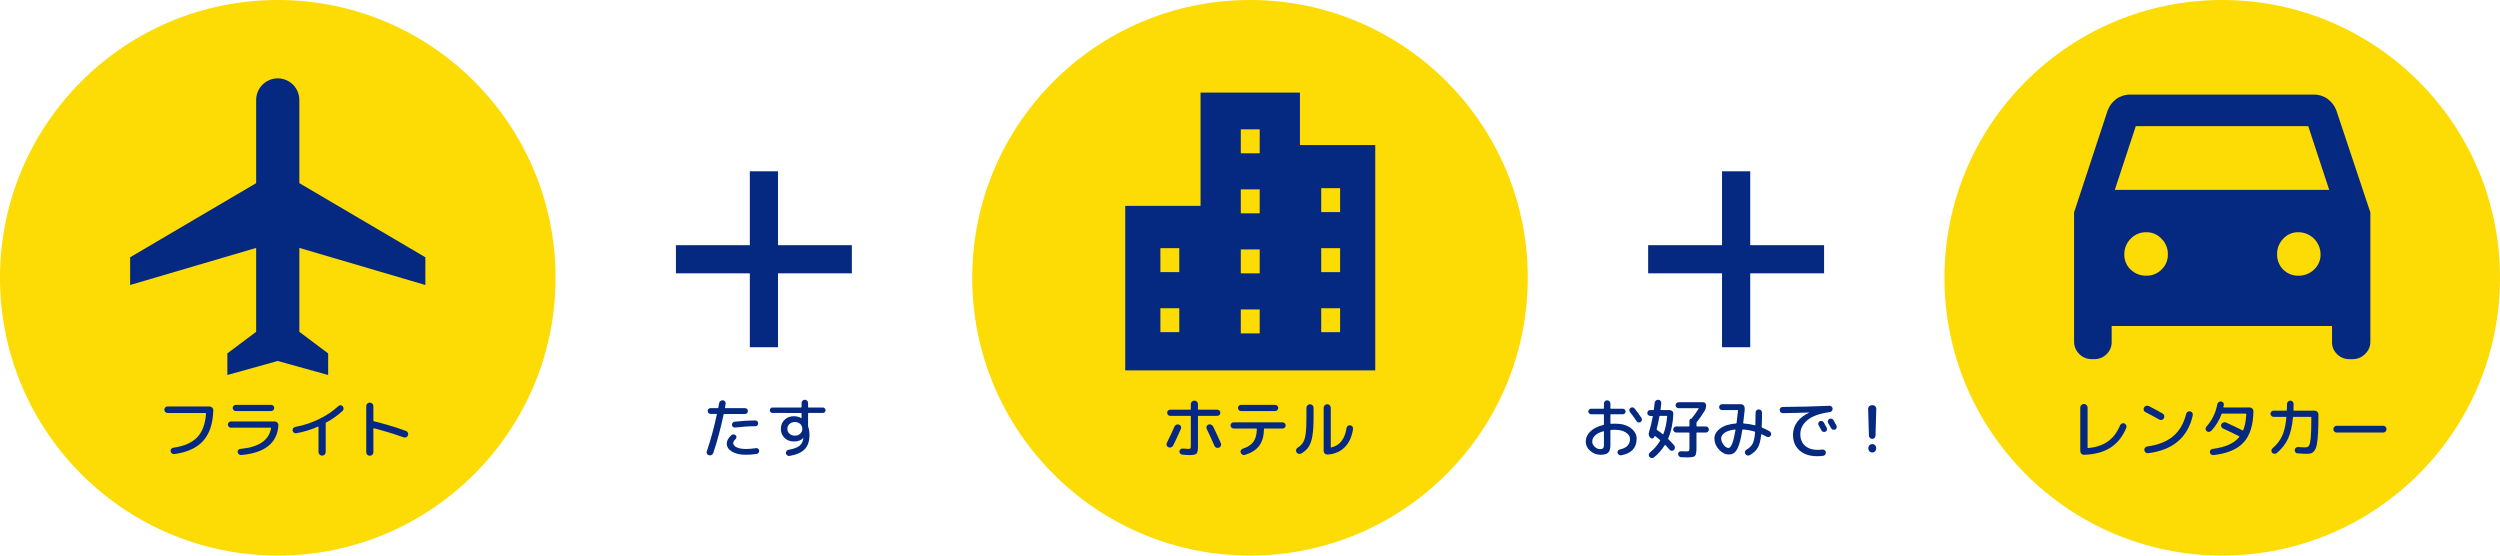 <svg height="120" viewBox="0 0 540 120" width="540" xmlns="http://www.w3.org/2000/svg" xmlns:xlink="http://www.w3.org/1999/xlink"><clipPath id="a"><path d="m28 17h64v64h-64z"/></clipPath><clipPath id="b"><path d="m448 17h64v64h-64z"/></clipPath><circle cx="60" cy="60" fill="#fddb05" r="60"/><g clip-path="url(#a)"><path d="m49.11 81v-4.67l6.22-4.66v-18.12l-27.22 8.01v-5.99l27.22-16.01v-17.89c-.03-1.69.86-3.26 2.31-4.11s3.25-.85 4.71 0c1.45.85 2.34 2.42 2.31 4.11v17.89l27.22 16.01v5.99l-27.22-8.01v18.12l6.22 4.67v4.66l-10.89-3.03-10.89 3.03z" fill="#052981"/></g><path d="m28 17h64v64h-64z" fill="none"/><circle cx="270" cy="60" fill="#fddb05" r="60"/><path d="m58.157 9.442v-9.442h-17.892v20.388h-13.554v29.612h45v-40.558zm-21.718 33.678h-3.4v-4.31h3.4zm0-10.807h-3.4v-4.313h3.4zm14.473 11.032h-3.4v-4.31h3.4zm0-10.807h-3.4v-4.31h3.4zm0-10.808h-3.4v-4.31h3.4zm0-10.807h-3.4v-4.309h3.4zm14.473 32.2h-3.4v-4.31h3.4zm0-10.807h-3.4v-4.316h3.4zm0-10.807h-3.4v-4.309h3.4z" fill="#052981" transform="matrix(1.2 0 0 1.2 211 20)"/><path d="m238 17h64v64h-64z" fill="none"/><circle cx="480" cy="60" fill="#fddb05" r="60"/><g clip-path="url(#b)"><path d="m496.45 59.55c1.26.03 2.47-.45 3.38-1.32.92-.84 1.44-2.04 1.41-3.29-.01-2.64-2.15-4.77-4.78-4.78-1.25-.03-2.45.48-3.29 1.41-.87.9-1.35 2.11-1.32 3.37-.02 1.23.45 2.42 1.32 3.29s2.06 1.35 3.29 1.32zm-32.81 0c1.22.02 2.39-.46 3.25-1.32.9-.85 1.4-2.05 1.37-3.29.02-1.26-.47-2.48-1.37-3.37-.84-.91-2.01-1.42-3.25-1.41-1.29-.04-2.53.48-3.42 1.41-.89.89-1.39 2.11-1.37 3.37-.03 1.24.47 2.44 1.37 3.29.91.88 2.15 1.36 3.42 1.32zm-6.84-18.54h46.31l-4.53-13.76h-37.25zm-.68 29.4v3.5c.01.98-.39 1.93-1.11 2.6-.7.7-1.66 1.08-2.65 1.07h-.6c-2.07-.02-3.74-1.69-3.76-3.76v-27.94l7.26-22.04c.37-.99 1.03-1.85 1.88-2.47.87-.63 1.92-.96 2.99-.94h39.65c1.07-.02 2.12.31 2.99.94.85.62 1.51 1.48 1.88 2.47l7.35 22.05v27.93c0 1.01-.41 1.97-1.15 2.65-.71.72-1.68 1.12-2.69 1.11h-.68c-.99.02-1.95-.37-2.65-1.06-.72-.68-1.13-1.62-1.11-2.61v-3.5h-47.59z" fill="#052981"/></g><path d="m448 17h64v64h-64z" fill="none"/><g fill="#052981"><path d="m146 52.96h38v6.08h-38z"/><path d="m161.96 37h6.09v38h-6.09z"/><path d="m356 52.96h38v6.08h-38z"/><path d="m371.96 37h6.09v38h-6.09z"/><path d="m153.13 98.33c-.19-.04-.33-.14-.42-.3s-.11-.34-.04-.53c.86-2.55 1.58-5.21 2.17-7.98.02-.07 0-.11-.08-.11h-1.27c-.18 0-.33-.06-.45-.18s-.18-.27-.18-.45.06-.33.18-.45.27-.18.45-.18h1.53c.08 0 .12-.04.14-.11.04-.21.09-.52.17-.95.04-.2.13-.35.29-.48.16-.12.34-.17.53-.15s.34.1.46.25c.12.14.16.31.13.5s-.08.47-.15.84c-.02.07.01.11.1.11h4.23c.18 0 .33.06.45.18s.18.27.18.45-.06.33-.18.45-.27.18-.45.18h-4.48c-.08 0-.13.03-.14.1-.61 2.94-1.35 5.71-2.23 8.32-.07.19-.19.33-.36.43-.18.1-.36.12-.56.08zm10.15-1.54c.17-.03.32.01.46.12s.22.24.24.41c.02.18-.02.34-.13.48-.1.14-.24.22-.42.25-.77.12-1.54.18-2.32.18-1.25 0-2.25-.23-3-.68s-1.13-1.03-1.13-1.74c0-.6.33-1.2.99-1.81.13-.12.29-.18.47-.17.18 0 .34.07.47.2.12.11.18.25.17.41 0 .16-.07.29-.2.41-.34.31-.5.58-.5.83 0 .38.25.7.74.94.5.24 1.16.36 1.99.36.68 0 1.4-.06 2.17-.18zm-4.51-4.44c-.17.02-.32-.03-.45-.14s-.21-.25-.22-.42c0-.18.04-.33.15-.47s.26-.21.43-.23c1.51-.18 2.99-.27 4.44-.28.18 0 .33.06.46.18s.19.27.19.45-.06.33-.18.45-.27.18-.45.18c-1.43 0-2.88.1-4.37.28z"/><path d="m166.86 89.2c-.16 0-.3-.06-.41-.17-.12-.12-.17-.25-.17-.41s.06-.3.17-.42c.12-.12.25-.18.41-.18h6.15c.08 0 .13-.04.13-.13v-.85c0-.19.07-.35.21-.49s.3-.21.49-.21c.2 0 .36.07.5.2.13.14.2.3.2.5v.87c0 .07.04.11.13.11h3.07c.16 0 .3.06.41.18.12.12.17.26.17.42s-.06.3-.17.41c-.12.12-.25.17-.41.17h-3.07c-.08 0-.13.04-.13.13v2.67c0 .07.01.15.04.22.18.51.27 1.09.27 1.74 0 1.32-.34 2.33-1.01 3.05-.68.72-1.78 1.21-3.31 1.47-.19.03-.35-.01-.5-.13-.15-.11-.24-.26-.27-.43-.03-.18.01-.34.12-.49s.25-.24.44-.27c1.08-.19 1.86-.47 2.35-.85.48-.38.76-.92.85-1.61s.01-.04.01-.04c0-.02 0-.03-.01-.03h-.03c-.46.49-1.13.73-2.02.73-.81 0-1.48-.26-2.01-.78s-.79-1.17-.79-1.95.26-1.44.79-1.95c.53-.52 1.2-.78 2.01-.78.61 0 1.15.14 1.62.42h.04s.01 0 .01-.01v-.98c0-.08-.04-.13-.13-.13zm5.99 4.48c.3-.28.45-.63.45-1.05s-.15-.77-.45-1.05-.68-.42-1.15-.42-.87.14-1.17.42-.46.63-.46 1.05.15.77.46 1.05c.3.28.69.42 1.17.42s.85-.14 1.15-.42z"/><path d="m345.74 98.23c-.87 0-1.62-.28-2.26-.85-.64-.56-.96-1.24-.96-2.02s.33-1.51.99-2.16 1.59-1.12 2.81-1.41c.08-.02.13-.07.13-.15v-2.03c0-.08-.04-.13-.13-.13h-2.65c-.16 0-.3-.06-.41-.18-.12-.12-.18-.25-.18-.41s.06-.3.18-.42.25-.18.41-.18h2.65c.08 0 .13-.04.13-.13v-.99c0-.2.07-.36.2-.5s.3-.2.5-.2.36.07.5.2c.13.14.2.3.2.5v.99c0 .08.04.13.13.13h2.56c.16 0 .3.06.42.18s.18.26.18.42-.06.3-.18.41c-.12.12-.26.18-.42.18h-2.56c-.08 0-.13.04-.13.13v1.83c0 .07.04.1.13.1.2-.02.5-.03.92-.03 1.39 0 2.51.32 3.35.95s1.27 1.39 1.27 2.27c0 2-1.11 3.2-3.33 3.61-.18.04-.34 0-.5-.1-.15-.1-.25-.25-.3-.43-.04-.17 0-.32.09-.46.1-.14.23-.23.4-.27 1.47-.3 2.2-1.06 2.2-2.28 0-.52-.29-.98-.87-1.37s-1.35-.59-2.31-.59c-.42 0-.73 0-.92.03-.08 0-.13.05-.13.14v3.12c0 .78-.16 1.33-.47 1.64s-.86.46-1.63.46zm.59-5.08c-.78.21-1.38.52-1.79.91s-.62.83-.62 1.3c0 .42.18.8.53 1.14s.74.51 1.16.51c.32 0 .54-.07.66-.2.12-.14.18-.38.18-.72v-2.86c0-.07-.04-.1-.11-.08zm6.75-4.91c.55.7 1.04 1.38 1.48 2.03.09.15.12.31.08.48s-.13.31-.28.41c-.15.09-.31.12-.47.08s-.3-.13-.4-.28c-.42-.64-.89-1.29-1.41-1.95-.11-.13-.16-.28-.15-.46s.09-.32.23-.42c.14-.11.3-.16.48-.14s.32.1.43.24z"/><path d="m356.45 89.83c-.18 0-.33-.06-.45-.18s-.18-.27-.18-.45.06-.33.18-.45.27-.18.45-.18h.64c.07 0 .12-.04.14-.11.07-.51.12-.99.17-1.44.02-.2.11-.36.26-.49s.33-.19.53-.18c.2 0 .36.09.48.23.13.14.18.32.16.51-.04.37-.09.83-.15 1.36-.02.08.01.13.1.13h1.89c.21 0 .4.08.55.23s.23.34.22.55c-.08 2.04-.45 3.82-1.11 5.33-.03.07-.01.13.04.18.5.49.91.94 1.25 1.33.12.15.17.32.16.52s-.09.36-.22.49c-.13.12-.29.18-.46.17-.18 0-.33-.08-.45-.22-.29-.35-.6-.7-.92-1.02-.07-.07-.11-.07-.14 0-.62 1.02-1.39 1.9-2.34 2.66-.15.12-.32.17-.51.14s-.35-.12-.47-.27c-.11-.15-.15-.31-.13-.5.03-.18.11-.33.25-.44.9-.73 1.62-1.57 2.18-2.52.06-.07.05-.14-.01-.18-.27-.23-.62-.51-1.05-.83-.07-.05-.12-.03-.15.06 0 0 0 .03-.01.06 0 .03-.02.05-.03.06-.07.18-.19.28-.37.32s-.34 0-.47-.14c-.35-.34-.45-.75-.29-1.23.32-1.01.59-2.13.81-3.37.02-.07-.01-.11-.1-.11h-.45zm1.4 2.84c-.02.09 0 .16.06.2.48.32.89.62 1.23.91.02.02.05.03.08.02.04 0 .06-.02.07-.05.43-1.11.7-2.38.81-3.81 0-.07-.03-.11-.1-.11h-1.43c-.07 0-.12.04-.14.13-.17.97-.36 1.88-.59 2.72zm10.6-.56c.19 0 .35.07.48.2s.2.28.2.46-.07.33-.2.46-.29.2-.48.2h-1.9c-.07 0-.11.04-.11.13v3.21c0 .92-.11 1.49-.32 1.71-.21.21-.75.32-1.62.32-.34 0-.79-.01-1.36-.04-.18 0-.33-.08-.46-.2-.13-.13-.2-.28-.21-.47 0-.18.05-.33.17-.45.13-.12.28-.18.46-.17.34.02.71.03 1.12.03.34 0 .54-.03.6-.1.07-.07.1-.28.1-.63v-3.21c0-.08-.04-.13-.13-.13h-2.7c-.19 0-.35-.07-.48-.2s-.2-.28-.2-.46.07-.33.2-.46.29-.2.48-.2h2.7c.08 0 .13-.04.13-.13v-1.16c0-.09.04-.18.11-.25.08-.07.16-.11.25-.11.05 0 .08 0 .08-.03.6-.72 1.12-1.44 1.55-2.16 0-.02 0-.04 0-.06-.01-.02-.03-.04-.06-.04h-4.26c-.19 0-.34-.06-.47-.19s-.19-.28-.19-.46.06-.33.19-.45.28-.19.47-.19h5.28c.18 0 .33.06.46.19s.19.28.19.45c0 .47-.11.87-.32 1.22-.57.95-1.13 1.75-1.69 2.41-.05.07-.07.14-.07.21v.62c0 .08.04.13.11.13z"/><path d="m373.35 98.16c-.73 0-1.42-.36-2.07-1.07s-.97-1.51-.97-2.39c0-.82.42-1.54 1.25-2.15s1.97-.97 3.41-1.08c.06 0 .11-.04.13-.11.14-1.06.24-1.95.31-2.66 0-.08-.04-.13-.11-.13h-3.35c-.18 0-.32-.06-.44-.18s-.18-.27-.18-.45.06-.33.18-.45.26-.18.44-.18h4.12c.21 0 .4.08.55.24s.23.35.23.56v.46c-.19 1.74-.29 2.66-.31 2.77-.02.08.01.13.1.13.83.06 1.63.19 2.41.39.07.02.11 0 .11-.08.03-.76.04-1.64.04-2.65 0-.2.07-.36.2-.5.14-.14.3-.2.5-.2s.36.07.5.21c.13.14.2.31.2.5 0 1.08-.02 2.1-.07 3.07 0 .08.04.14.11.17.47.18.99.43 1.58.77.16.09.27.23.32.41.06.18.04.35-.06.52-.08.16-.21.26-.39.31s-.34.03-.49-.06c-.4-.22-.76-.4-1.06-.53-.03 0-.06 0-.08 0-.03.01-.04.04-.04.06-.13 1.28-.38 2.22-.73 2.84-.36.61-.94 1.15-1.74 1.62-.17.09-.35.11-.53.06-.19-.05-.33-.16-.43-.33-.1-.15-.13-.31-.08-.5.05-.18.15-.32.31-.41.62-.35 1.07-.79 1.34-1.29.27-.51.45-1.34.54-2.48 0-.08-.04-.14-.11-.15-.8-.24-1.64-.39-2.51-.45-.08 0-.13.03-.14.1-.14.91-.29 1.68-.46 2.31-.16.63-.33 1.15-.5 1.53-.17.39-.37.69-.59.91s-.44.37-.65.44-.47.11-.77.11zm1.41-5.38c-.95.1-1.69.33-2.21.69-.52.35-.78.76-.78 1.22s.18.94.53 1.39.7.68 1.04.68c.59 0 1.1-1.29 1.53-3.88 0-.03 0-.05-.03-.07s-.06-.03-.08-.03z"/><path d="m385.07 89.24c-.18 0-.33-.07-.46-.2s-.2-.29-.2-.48.06-.34.19-.47.28-.19.46-.19c3.4-.02 6.76-.1 10.09-.25.19 0 .35.05.48.17.14.13.21.28.22.46 0 .19-.05.35-.17.49s-.28.22-.46.25c-2.13.28-3.72.84-4.77 1.69-1.05.84-1.58 1.87-1.58 3.07 0 1.06.34 1.89 1.01 2.49.68.6 1.58.9 2.7.9.31 0 .66-.02 1.06-.07.19-.02.35.03.5.15s.23.26.25.44c.02.19-.03.36-.14.51s-.26.24-.45.26c-.42.06-.85.08-1.3.08-1.6 0-2.86-.41-3.8-1.24s-1.41-1.95-1.41-3.38c0-1.04.3-1.96.9-2.78s1.48-1.49 2.62-2.02c0 0 .01 0 .01-.01s0-.01-.03-.01c-1.86.07-3.77.12-5.74.14zm7.98 1.75c.16-.08.32-.1.5-.05.17.05.3.16.39.31.14.25.35.64.63 1.16.08.16.1.32.05.48s-.16.28-.32.35c-.15.07-.31.09-.48.04s-.3-.15-.38-.3c-.08-.13-.18-.32-.32-.57s-.24-.44-.31-.57c-.08-.15-.1-.31-.05-.48s.15-.29.3-.36zm2.98-.24c.15.26.36.65.64 1.18.08.15.1.31.04.48s-.16.3-.32.37-.32.08-.5.02c-.17-.06-.3-.17-.38-.33-.07-.13-.17-.32-.32-.57s-.26-.44-.32-.56c-.08-.16-.1-.32-.05-.48s.16-.29.32-.37.32-.1.5-.05c.17.05.31.16.4.32z"/><path d="m404.91 94.6c-.13.14-.3.2-.5.2s-.36-.07-.5-.2c-.13-.14-.21-.3-.22-.5l-.17-5.78c0-.21.06-.4.22-.56.15-.16.34-.24.55-.24h.22c.21 0 .4.08.55.24s.23.35.22.56l-.17 5.78c0 .2-.08.36-.22.5zm-.46 1.32c.21 0 .4.08.56.24s.24.35.24.56v.22c0 .21-.08.4-.24.56s-.35.24-.56.24h-.08c-.21 0-.4-.08-.56-.24s-.24-.35-.24-.56v-.22c0-.21.08-.4.24-.56s.34-.24.56-.24z"/><path d="m36.2 89.2c-.2 0-.36-.07-.5-.2-.14-.14-.2-.3-.2-.5s.07-.36.2-.5.3-.2.5-.2h9.07c.21 0 .4.08.57.24.16.16.24.35.23.56-.08 2.87-.8 5.08-2.17 6.61s-3.45 2.49-6.23 2.87c-.2.03-.37-.02-.53-.13-.16-.12-.26-.27-.29-.47-.04-.18 0-.34.12-.5.12-.15.27-.25.46-.27 2.31-.33 4.02-1.07 5.15-2.24s1.77-2.88 1.92-5.15c0-.07-.04-.11-.11-.11h-8.18z"/><path d="m49.88 92.39c-.18 0-.33-.07-.46-.2s-.2-.29-.2-.48.07-.35.2-.48.28-.2.46-.2h9.46c.22 0 .41.08.57.24.15.16.23.35.22.57-.21 3.83-2.89 5.98-8.02 6.45-.19 0-.35-.04-.5-.16s-.24-.27-.28-.45c-.03-.19.01-.35.13-.49.11-.14.26-.21.43-.22 3.99-.36 6.21-1.86 6.66-4.49 0-.03 0-.05-.03-.07s-.06-.03-.08-.03h-8.55zm1.06-4.94h7.62c.19 0 .35.07.48.2s.2.28.2.46c0 .19-.07.35-.2.48s-.29.2-.48.2h-7.62c-.19 0-.35-.07-.48-.2s-.2-.29-.2-.48.07-.33.2-.46.29-.2.48-.2z"/><path d="m63.98 93.57c-.19.04-.35 0-.5-.11s-.24-.27-.28-.46c-.03-.19.01-.35.12-.5s.25-.24.44-.28c1.75-.32 3.46-.87 5.1-1.67 1.65-.79 3.05-1.74 4.22-2.83.13-.13.29-.19.48-.19s.35.08.47.22c.13.15.19.32.18.52 0 .2-.08.36-.22.49-.98.92-2.17 1.77-3.58 2.53-.06.03-.08.08-.06.15 0 .04.01.1.01.2v5.98c0 .21-.08.4-.23.56s-.34.24-.55.24-.4-.08-.55-.24-.23-.35-.23-.56v-5.4c0-.08-.04-.11-.11-.07-1.52.67-3.09 1.15-4.7 1.43z"/><path d="m80.43 98.22c-.15.15-.33.22-.55.22s-.4-.07-.55-.22-.22-.33-.22-.55v-9.94c0-.21.07-.4.22-.55s.33-.22.55-.22.4.07.55.22.22.33.22.55v3.12c0 .08.03.13.1.14 2.33.57 4.65 1.26 6.94 2.09.19.07.32.19.41.38s.1.38.03.57-.19.32-.37.41-.37.1-.55.04c-2.15-.77-4.3-1.43-6.45-1.97-.07-.02-.11 0-.11.08v5.08c0 .21-.08.4-.22.55z"/><path d="m252.95 96.63c-.2.07-.39.06-.57-.02s-.31-.22-.38-.41-.05-.37.04-.56c.54-1.06 1.09-2.23 1.64-3.49.08-.19.22-.32.41-.41.19-.08.38-.09.57-.03.19.07.32.19.41.37.08.18.09.36.01.54-.52 1.21-1.09 2.42-1.69 3.63-.09.18-.24.3-.43.37zm3.67.33c.3 0 .47-.03.52-.1s.08-.28.08-.64v-6.26c0-.08-.04-.13-.13-.13h-4.31c-.19 0-.35-.07-.48-.2s-.2-.28-.2-.46c0-.19.06-.35.2-.48.13-.13.29-.2.48-.2h4.31c.08 0 .13-.04.13-.13v-1.06c0-.21.08-.4.23-.55s.33-.22.54-.22.38.07.54.22c.15.15.23.33.23.55v1.06c0 .08.04.13.13.13h4.03c.19 0 .34.07.48.2.13.13.2.29.2.48s-.07.33-.2.46-.29.2-.48.2h-4.03c-.08 0-.13.04-.13.13v6.45c0 .82-.1 1.34-.31 1.56s-.71.33-1.5.33c-.38 0-.92-.03-1.6-.1-.18-.02-.32-.1-.44-.24s-.17-.31-.15-.5c.02-.18.1-.32.25-.43.14-.11.31-.16.5-.14.49.05.86.07 1.12.07zm5.39-4.9c.58 1.19 1.14 2.41 1.69 3.67.08.19.09.38 0 .57-.08.19-.21.32-.4.4-.19.07-.38.07-.57 0-.19-.08-.33-.21-.41-.4-.41-.97-.97-2.19-1.67-3.65-.08-.18-.09-.36-.02-.55s.19-.32.37-.39c.19-.07.38-.08.57 0 .19.07.33.19.43.37z"/><path d="m266.46 92.56c-.18 0-.33-.07-.46-.2s-.2-.29-.2-.48.06-.34.19-.47.28-.19.47-.19h10.57c.19 0 .34.07.48.2.13.13.2.28.2.46 0 .19-.07.35-.2.48-.14.13-.29.2-.47.2h-3.91c-.08 0-.11.04-.11.11-.02 1.5-.36 2.7-1.02 3.6s-1.7 1.56-3.11 1.99c-.19.06-.37.04-.54-.06s-.29-.24-.36-.43c-.06-.18-.04-.35.04-.51s.22-.28.41-.34c1.08-.36 1.86-.87 2.32-1.53.46-.65.7-1.56.72-2.72 0-.07-.04-.11-.13-.11zm1.62-5.11h7.34c.19 0 .35.07.48.2s.2.28.2.46c0 .19-.07.35-.2.48s-.29.2-.48.2h-7.34c-.19 0-.35-.07-.48-.2s-.2-.29-.2-.48.07-.33.2-.46.29-.2.48-.2z"/><path d="m281.1 97.95c-.19.1-.38.13-.59.08s-.36-.17-.48-.36c-.1-.17-.13-.35-.07-.54s.17-.34.34-.44c.53-.33.93-.72 1.19-1.18s.44-1.1.55-1.9c.1-.81.15-1.97.15-3.49v-2.03c0-.21.07-.39.22-.54s.33-.23.55-.23.4.08.55.23.22.33.22.54v2.03c0 1.69-.08 3.03-.25 4.03s-.44 1.78-.81 2.35-.89 1.05-1.58 1.46zm5.59.22c-.21 0-.4-.06-.55-.21s-.23-.34-.23-.56v-9.32c0-.21.08-.39.23-.54s.33-.23.54-.23.38.08.54.23c.15.15.23.33.23.54v8.47c0 .08.04.12.11.1 1.83-.42 2.93-1.82 3.3-4.21.03-.19.12-.34.27-.45.15-.12.32-.16.51-.13.2.03.36.12.48.27s.17.32.14.52c-.26 1.71-.87 3.04-1.83 3.98-.96.95-2.21 1.47-3.74 1.56z"/><path d="m450.12 98.23c-.21 0-.4-.07-.55-.22-.15-.16-.23-.35-.23-.57v-9.41c0-.21.08-.4.23-.55s.34-.23.55-.23.4.08.56.23.24.34.24.55v8.64c0 .07.04.11.11.11 1.73-.16 3.15-.63 4.26-1.42 1.12-.79 2-1.94 2.64-3.47.08-.19.2-.32.39-.41.18-.08.37-.09.55-.01.19.07.32.21.4.4s.08.38 0 .57c-.81 1.92-1.96 3.35-3.46 4.29-1.49.94-3.39 1.44-5.7 1.51z"/><path d="m463.42 89.03c-.19-.09-.31-.24-.37-.43s-.04-.38.05-.57c.09-.18.24-.3.45-.36.21-.07.4-.05.59.04 1.08.55 2.08 1.09 2.98 1.61.19.1.31.25.36.45s.03.39-.08.57c-.1.19-.25.31-.45.36s-.39.03-.57-.08c-.91-.52-1.89-1.05-2.95-1.6zm9.66-.18c.2.05.35.15.46.32.11.16.14.34.1.54-1.08 4.79-4.29 7.51-9.63 8.18-.21.03-.39-.02-.55-.15s-.25-.29-.28-.5c-.03-.2.02-.37.13-.53.12-.15.27-.24.47-.27 2.36-.32 4.23-1.05 5.6-2.2s2.32-2.77 2.84-4.86c.05-.19.15-.33.32-.43s.35-.14.53-.1z"/><path d="m477.59 93.08c-.13.14-.29.21-.48.22-.19 0-.35-.06-.49-.19-.14-.12-.21-.28-.22-.46 0-.19.05-.35.18-.49 1.22-1.36 2.01-2.96 2.35-4.8.04-.2.13-.35.28-.48.15-.12.32-.18.52-.17.19.02.34.1.47.24s.17.31.15.5c0 .05-.03.12-.05.22s-.04.18-.05.24c-.02.07.01.1.1.1h5.59c.21 0 .4.08.56.23s.24.34.24.55c-.04 3.01-.74 5.26-2.11 6.76s-3.55 2.42-6.52 2.75c-.19.02-.36-.03-.51-.14s-.25-.26-.27-.45c-.03-.18.01-.34.13-.49.11-.15.26-.23.43-.25 2.76-.35 4.7-1.21 5.81-2.6.06-.06.04-.1-.04-.14-1.3-.65-2.47-1.22-3.51-1.69-.18-.08-.3-.22-.36-.4-.07-.18-.05-.36.04-.54s.24-.3.44-.36c.2-.07.39-.06.58.03 1.14.51 2.32 1.08 3.54 1.69.07.04.12.02.15-.06.38-.97.6-2.11.66-3.43 0-.08-.04-.13-.13-.13h-4.94s-.08 0-.11-.01c-.07 0-.12.02-.15.08-.49 1.35-1.24 2.58-2.25 3.67z"/><path d="m491.1 90.04c-.19 0-.34-.07-.48-.2-.13-.13-.2-.29-.2-.48s.07-.33.2-.46.29-.2.48-.2h2.73c.08 0 .13-.04.13-.13.03-.84.04-1.28.04-1.33 0-.2.07-.36.21-.5s.31-.21.5-.21.36.07.5.22c.14.14.21.32.21.51 0 .32 0 .76-.03 1.32 0 .08.04.13.11.13h4.48c.21 0 .4.08.56.24s.24.35.24.56v.32c0 1.47-.03 2.67-.08 3.63-.05.95-.13 1.74-.23 2.36s-.26 1.09-.46 1.4c-.21.31-.43.53-.68.64s-.57.17-.96.17c-.57 0-1.27-.04-2.11-.11-.19 0-.34-.09-.45-.23-.12-.14-.17-.32-.15-.51s.1-.34.24-.46.3-.18.49-.17c.64.06 1.17.08 1.57.08.35 0 .62-.12.78-.37.17-.25.29-.8.38-1.67.08-.86.13-2.21.13-4.05v-.36c0-.08-.04-.13-.13-.13h-3.7c-.09 0-.14.04-.14.11-.17 1.89-.52 3.41-1.06 4.58s-1.35 2.21-2.44 3.12c-.15.12-.32.17-.52.16s-.36-.1-.49-.24c-.12-.14-.17-.3-.15-.48s.1-.33.24-.46c.91-.77 1.59-1.64 2.06-2.63s.78-2.33.94-4.03c0-.08-.04-.13-.11-.13h-2.65z"/><path d="m504.74 93.43c-.21 0-.38-.07-.52-.21s-.21-.31-.21-.52.07-.38.21-.52.31-.21.52-.21h10.02c.21 0 .38.07.52.21s.21.31.21.52-.07.38-.21.52-.31.21-.52.21z"/></g></svg>